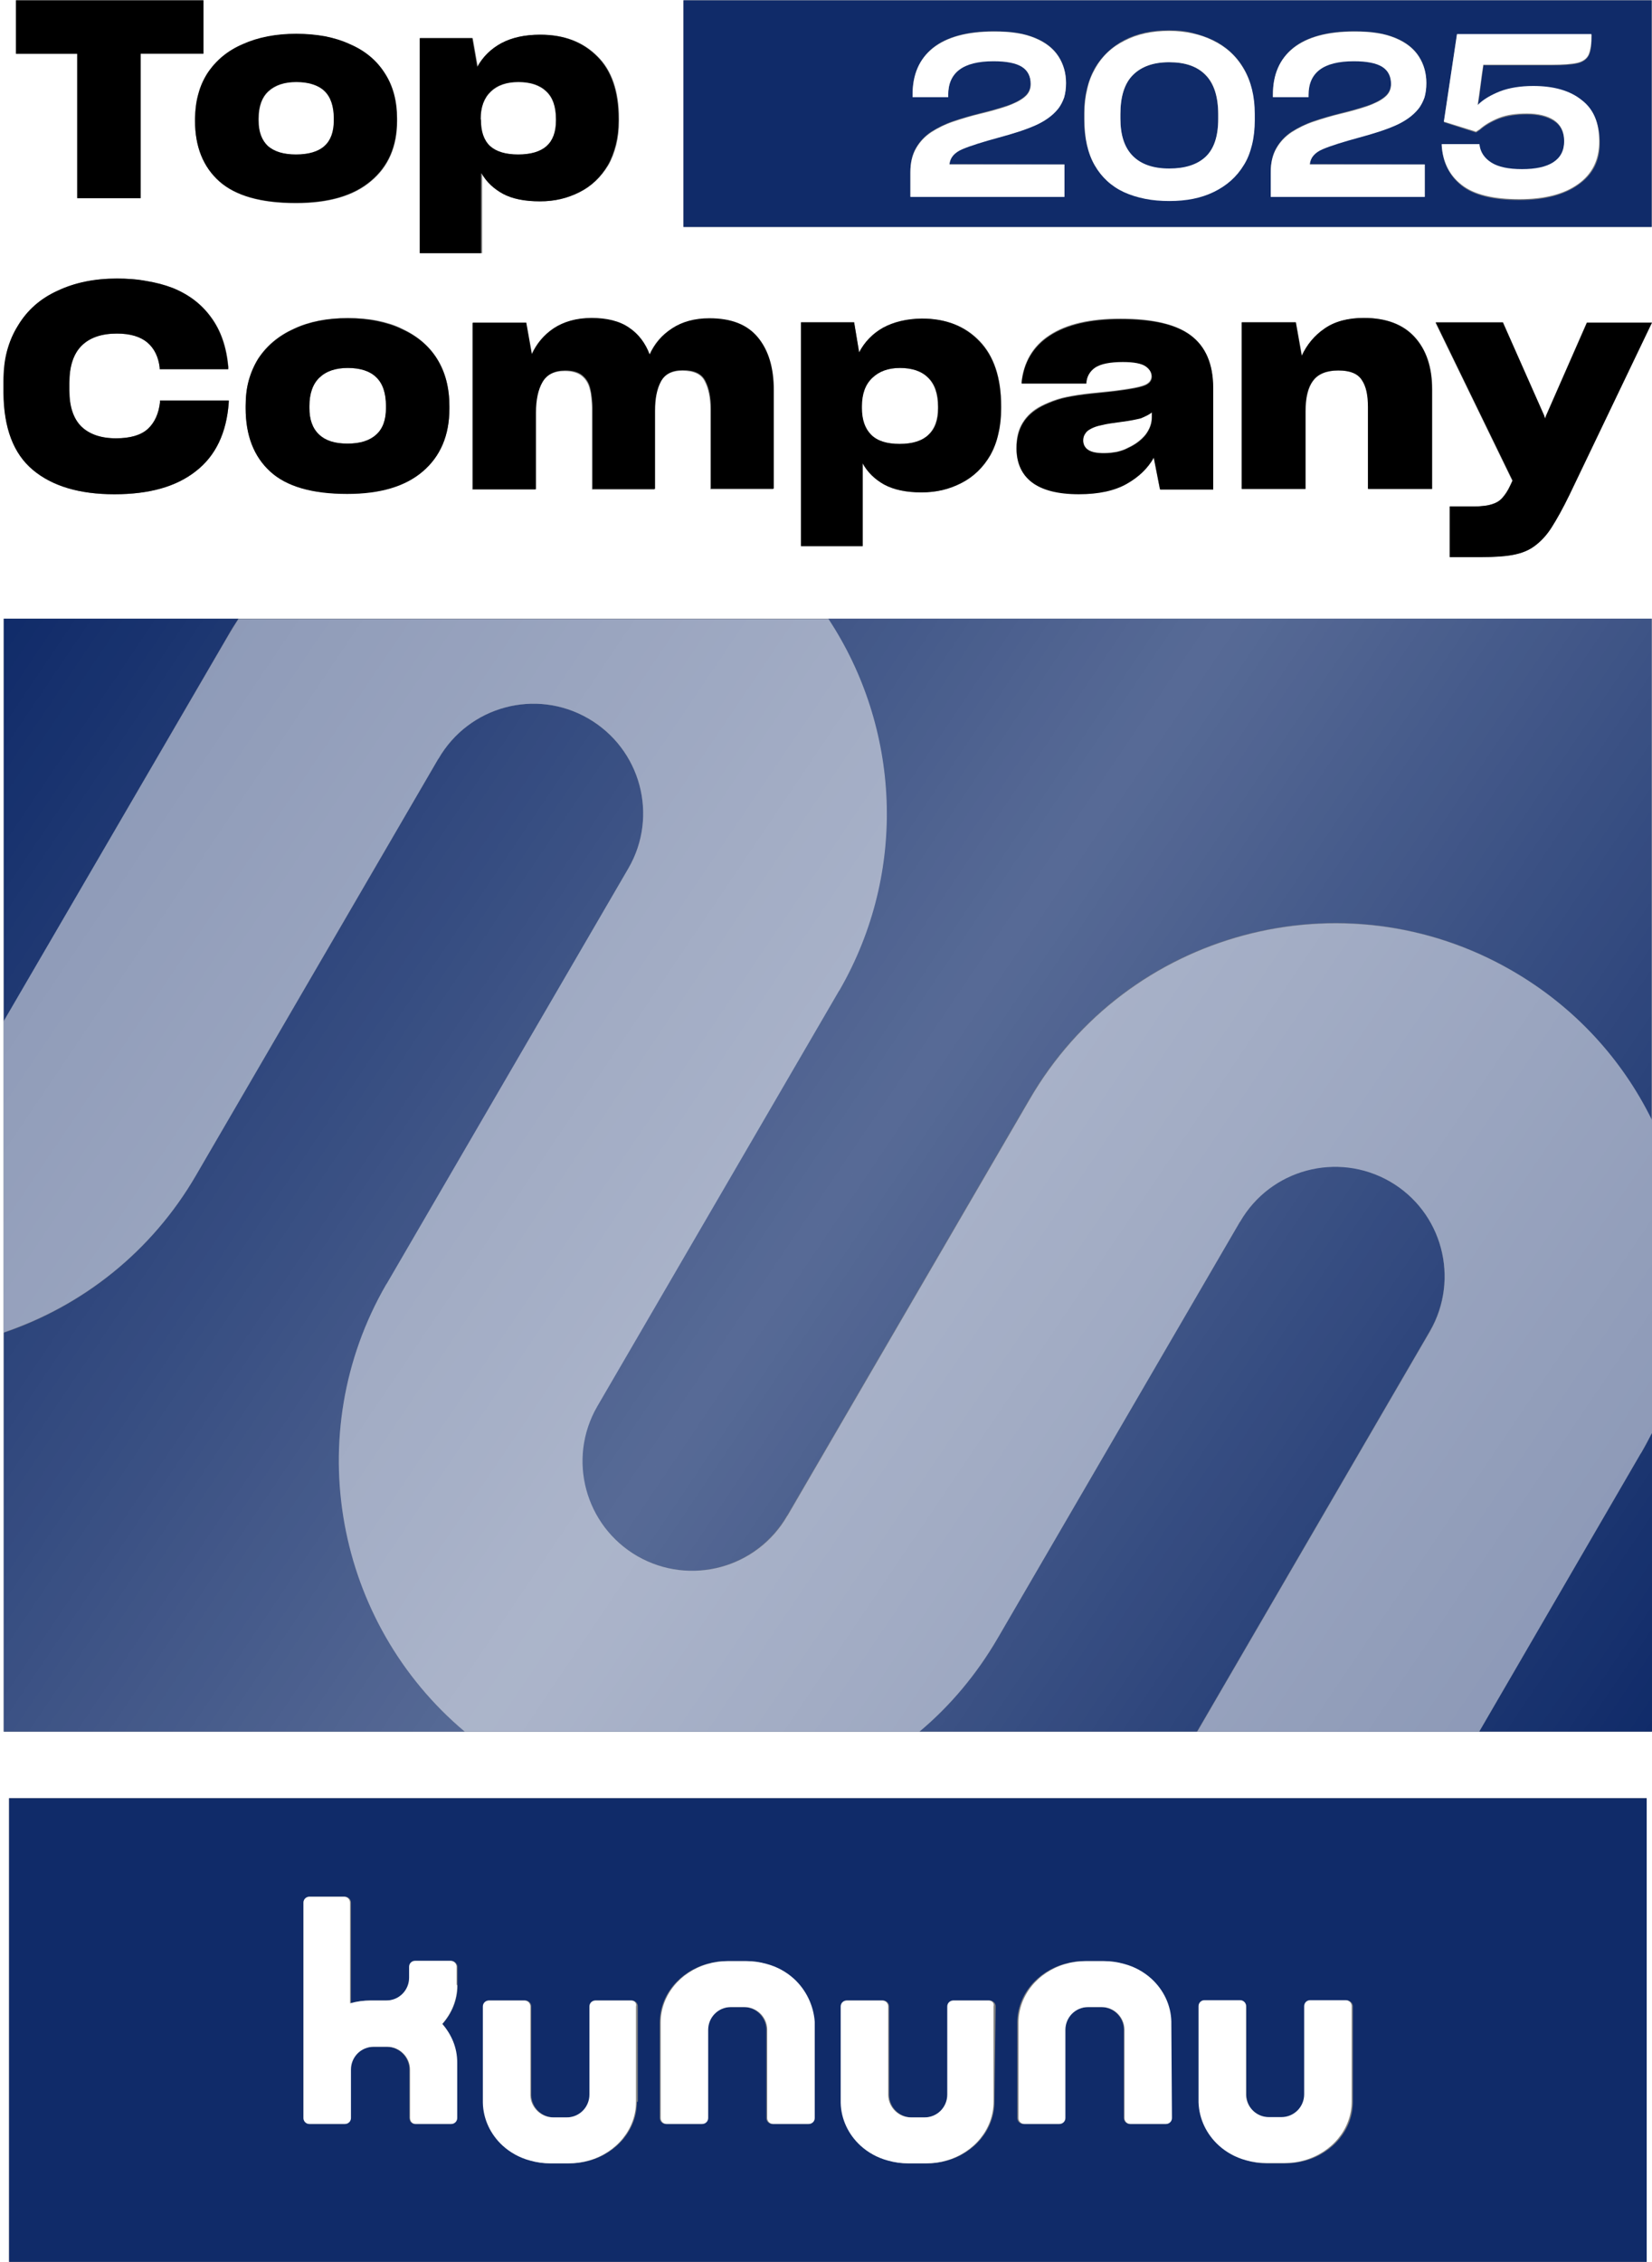 <?xml version="1.0" encoding="utf-8"?>
<!-- Generator: Adobe Illustrator 22.1.0, SVG Export Plug-In . SVG Version: 6.00 Build 0)  -->
<svg version="1.1" id="Layer_2" xmlns="http://www.w3.org/2000/svg" xmlns:xlink="http://www.w3.org/1999/xlink" x="0px" y="0px"
	 viewBox="0 0 528.6 723.6" style="enable-background:new 0 0 528.6 723.6;" xml:space="preserve">
<rect x="0" y="0" width="528.6" height="723.6" fill="#808080" stroke="none"/>
<style type="text/css">
	.st0{fill:#FFFFFF;}
	.st1{fill:#102B69;}
	.st2{fill:url(#SVGID_1_);}
	.st3{fill:url(#SVGID_2_);}
	.st4{fill:url(#SVGID_3_);}
	.st5{fill:url(#SVGID_4_);}
	.st6{fill:url(#SVGID_5_);}
	.st7{opacity:0.5;fill:#FFFFFF;enable-background:new    ;}
	.st8{fill:url(#SVGID_6_);}
</style>
<g id="ohne_Rahmen">
	<g>
		<path class="st0" d="M111.3,117.7c-3.9,0-6.9,1-9.1,3.1c-2.1,2-3.2,5.1-3.2,9.1v0.6c0,3.7,1,6.6,3.1,8.5c2.1,1.9,5.1,2.9,9.1,2.9
			s7.2-0.9,9.2-2.9c2.1-1.9,3.1-4.7,3.1-8.5v-0.6c0-4.1-1-7.2-3.1-9.2C118.4,118.7,115.4,117.7,111.3,117.7L111.3,117.7z"/>
		<path class="st0" d="M359.1,134.8c-3,0.4-5.2,0.7-6.7,1.1c-1.5,0.3-2.7,0.7-3.5,1.2c-0.7,0.4-1.3,1-1.8,1.6
			c-0.4,0.6-0.6,1.3-0.6,2.1c0,1.4,0.6,2.4,1.7,3.1c1.1,0.7,2.8,1,5,1c1.4,0,2.8-0.1,4.1-0.4c1.3-0.3,2.5-0.7,3.6-1.3
			c2.4-1.1,4.2-2.5,5.6-4.2c1.4-1.8,2-3.6,2-5.6v-1.6c-0.8,0.7-2,1.3-3.6,1.7C363.4,134.1,361.4,134.5,359.1,134.8L359.1,134.8z"/>
		<path class="st0" d="M165.8,49.5c4.1,0,7.1-0.9,9.1-2.7s3-4.6,3-8.2v-0.4c0-4-1.1-7-3.1-8.9c-2.1-2-5.1-3-8.9-3s-6.7,1-8.9,3.1
			c-2.1,2-3.2,4.9-3.2,8.7v0.4c0,3.7,1,6.4,2.9,8.3C158.7,48.5,161.8,49.5,165.8,49.5L165.8,49.5z"/>
		<path class="st0" d="M94.8,49.5c4.1,0,7.1-0.9,9.1-2.7s3-4.6,3-8.2v-0.6c0-3.9-1-6.9-3-8.8c-2-1.9-5-2.9-9-2.9s-6.9,1-9,3
			c-2.1,1.9-3.1,4.9-3.1,8.7v0.6c0,3.6,1,6.3,3,8.2C87.8,48.5,90.8,49.5,94.8,49.5L94.8,49.5z"/>
		<path class="st0" d="M279,120.9c-2.2,2.1-3.3,5.1-3.3,9.1v0.5c0,3.8,1,6.7,3,8.6c2,1.9,5.1,2.9,9.1,2.9s7.2-0.9,9.2-2.9
			c2-1.9,3.1-4.7,3.1-8.5v-0.5c0-4.2-1.1-7.2-3.2-9.3c-2.1-2.1-5.1-3.1-9-3.1S281.2,118.8,279,120.9L279,120.9z"/>
		<path class="st0" d="M561.5-32.8H-31.8v791h593.2V-32.8z M459.3,103.2h21.5l13.2,29.8l0.3,1l0.3-0.9l13.1-29.9h20.8l-26.4,55.1
			c-2,4.3-3.9,7.7-5.7,10.4c-1.7,2.6-3.6,4.6-5.5,6c-1.9,1.4-4.2,2.3-6.9,2.8c-2.7,0.5-6,0.7-10,0.7h-10.2v-16.2h8.1
			c1.1,0,2.1-0.1,3-0.2c0.9-0.1,1.7-0.2,2.4-0.5c1.3-0.4,2.4-1,3.3-2c0.9-1,1.8-2.3,2.6-4l0.7-1.5L459.3,103.2L459.3,103.2z
			 M218.7,0.1h309.8v72.5H218.7V0.1z M435.8,121.5c-1.4-2-3.9-3-7.5-3s-6.5,1.1-8.1,3.3c-1.6,2.1-2.4,5.4-2.4,9.7v24.9h-20.4v-53.3
			h17.3l1.9,10.7c1.6-3.6,4-6.5,7.3-8.7c3.3-2.3,7.5-3.4,12.6-3.4c7.1,0,12.5,2,16.2,6.1s5.6,9.6,5.6,16.7v31.9h-20.3v-26.2
			C437.9,126.5,437.2,123.6,435.8,121.5L435.8,121.5z M366.5,117c-1.2-0.9-3.7-1.4-7.3-1.4c-4.2,0-7.1,0.6-8.9,1.8
			c-1.7,1.2-2.7,2.9-2.8,5.1h-20.7c0.7-6.7,3.7-11.9,9-15.3c5.4-3.6,13-5.3,22.7-5.3c10.3,0,17.8,1.8,22.5,5.3
			c4.7,3.6,7.1,9.1,7.1,16.7v32.5h-17l-2-10.2c-1.9,3.4-4.8,6.2-8.7,8.4c-3.9,2.2-9,3.3-15.3,3.3c-6.7,0-11.7-1.3-15-3.8
			c-3.3-2.6-4.9-6.2-4.9-10.8v-0.1c0-3.1,0.6-5.8,2-8c1.4-2.3,3.4-4.1,6-5.4c0.8-0.4,1.6-0.8,2.4-1.1c0.9-0.4,1.8-0.7,2.7-1
			c1.8-0.6,4-1,6.5-1.4c2.5-0.4,5.8-0.7,9.7-1.1c1.9-0.2,3.5-0.4,4.8-0.6c1.4-0.2,2.7-0.4,3.7-0.6c2-0.4,3.4-0.8,4.2-1.4
			s1.2-1.3,1.2-2.3C368.5,119.1,367.8,118,366.5,117L366.5,117z M320.4,130v0.6c0,2.9-0.3,5.7-0.9,8.2c-0.6,2.4-1.4,4.7-2.5,6.7
			c-2.3,4-5.4,7-9.3,9c-3.9,2-8.1,3-12.8,3c-4.9,0-8.9-0.8-11.9-2.5c-3-1.6-5.3-3.9-6.9-6.8v26.5h-19.8v-71.6h17l1.6,9.6
			c1.8-3.4,4.4-6,7.7-7.9c3.4-1.9,7.6-2.9,12.5-2.9c7.6,0,13.8,2.4,18.4,7.2C318,113.8,320.4,120.8,320.4,130L320.4,130z
			 M207.7,113.6c1.6-3.6,3.9-6.4,7.2-8.4c3.2-2.1,7.2-3.2,11.9-3.2c7,0,12.2,2.1,15.5,6.1c3.4,4.1,5.1,9.7,5.1,16.9v31.5h-20.1
			v-25.5c0-3.7-0.6-6.7-1.8-9c-1.1-2.3-3.5-3.4-7.2-3.4c-3.4,0-5.7,1.2-7,3.6c-1.2,2.4-1.9,5.5-1.9,9.4v25h-20v-25.9
			c0-1.2-0.1-2.3-0.2-3.3c-0.1-1-0.2-2-0.5-2.9c-0.4-1.8-1.3-3.2-2.5-4.2c-1.2-1-3.1-1.6-5.5-1.6c-3.5,0-5.9,1.2-7.3,3.7
			c-1.4,2.4-2.1,5.7-2.1,9.8v24.4h-20.2v-53.3h17.1l1.8,10.1c1.6-3.4,3.9-6.2,7-8.3c3.2-2.1,7.1-3.2,11.8-3.2c5,0,9,1,12,3.1
			C204.1,106.9,206.3,109.8,207.7,113.6L207.7,113.6z M134.5,12.2h16.8l1.6,9.2c1.8-3.2,4.3-5.8,7.7-7.6c3.4-1.8,7.5-2.7,12.4-2.7
			c7.6,0,13.6,2.3,18.2,6.9c4.6,4.5,6.9,11.2,6.9,20v0.6c0,2.8-0.3,5.4-0.9,7.8c-0.6,2.3-1.4,4.5-2.5,6.4c-2.3,3.8-5.4,6.7-9.2,8.7
			c-3.8,1.9-8,2.9-12.6,2.9c-4.9,0-8.8-0.8-11.8-2.4c-2.9-1.6-5.2-3.8-6.8-6.5V81h-19.6L134.5,12.2L134.5,12.2z M139.9,114.8
			c2.6,4.2,3.9,9.2,3.9,15.1v0.7c0,8.6-2.8,15.3-8.5,20.1c-5.6,4.8-13.7,7.2-24.2,7.2c-11.2,0-19.5-2.4-24.7-7.2
			c-5.2-4.8-7.8-11.5-7.8-20.2v-0.7c0-2.9,0.3-5.7,1-8.2s1.7-4.8,3-6.9c2.7-4.2,6.6-7.4,11.5-9.6c4.9-2.3,10.7-3.4,17.2-3.4
			c3.4,0,6.5,0.3,9.3,0.8c2.9,0.6,5.6,1.4,8,2.6C133.5,107.4,137.3,110.6,139.9,114.8L139.9,114.8z M77.8,14.2
			c4.9-2.2,10.6-3.3,17.1-3.3c3.3,0,6.4,0.3,9.2,0.8c2.9,0.5,5.5,1.3,7.9,2.5c4.9,2.1,8.6,5.2,11.2,9.3c2.6,4,3.9,8.8,3.9,14.5v0.7
			c0,8.2-2.8,14.7-8.4,19.3c-5.5,4.7-13.5,7-24,7c-11.1,0-19.3-2.3-24.5-6.9C65,53.4,62.4,47,62.4,38.6v-0.7c0-2.8,0.3-5.4,1-7.8
			c0.7-2.4,1.7-4.6,2.9-6.6C69.1,19.4,72.9,16.3,77.8,14.2L77.8,14.2z M5.1,0.1h60v17H45v46.2H24.7V17.2H5.1V0.1z M1.2,122.2
			c0-3.6,0.4-6.8,1.1-9.8s1.9-5.7,3.5-8.2c3-5,7.2-8.7,12.7-11.2c5.5-2.6,11.8-3.9,19-3.9c3.3,0,6.5,0.3,9.5,0.8
			c3,0.5,5.7,1.2,8.3,2.2c5.2,2.1,9.2,5.2,12.3,9.4c3.1,4.2,4.9,9.4,5.5,15.8v0.8H51.1v-0.5c-0.4-3.4-1.7-6.1-3.9-8
			c-2.2-2-5.5-2.9-9.8-2.9c-4.9,0-8.7,1.3-11.3,3.9c-2.6,2.6-3.9,6.5-3.9,11.9v2.4c0,5.1,1.3,9,3.8,11.5s6.2,3.8,11.1,3.8
			c4.6,0,8-1,10.2-3c2.2-2.1,3.5-5,3.9-8.6v-0.5h22v0.6c-0.7,9.8-4.2,17.1-10.5,22c-6.3,4.9-15,7.4-26.1,7.4s-19.9-2.6-26.1-7.8
			c-6.2-5.2-9.3-13.4-9.3-24.6L1.2,122.2L1.2,122.2z M1.2,426.2V197.9h527.3v356H1.2V426.2L1.2,426.2z M2.9,723.5V575.2h524v148.3
			H2.9z"/>
		<path class="st1" d="M526.9,575.2H2.9v148.3h524L526.9,575.2L526.9,575.2z M383.6,671.9v-30.1c0-1,0.8-1.9,1.9-1.9h11.4
			c1,0,1.9,0.8,1.9,1.9v28.4c0.1,3.9,3.3,7.1,7.3,7.1h4.3c4,0,7.3-3.3,7.3-7.3v-16.4l0,0v-11.8c0-1,0.8-1.9,1.9-1.9h11.4
			c1,0,1.9,0.8,1.9,1.9v30.5c0,8.8-6.3,16.3-15.1,18.8c-2.1,0.6-4.3,0.9-6.5,0.9h-5.7c-2.3,0-4.5-0.3-6.5-0.9
			c-3.4-1-6.3-2.7-8.8-4.8c-3.9-3.5-6.3-8.3-6.3-13.7c0-0.1,0-0.2,0-0.3C383.6,672.1,383.6,672,383.6,671.9L383.6,671.9z
			 M146.1,659.7v17.8c0,1-0.8,1.9-1.9,1.9h-11.4c-0.7,0-1.3-0.4-1.6-1c-0.1-0.3-0.2-0.6-0.2-0.9V662c0-4-3.3-7.3-7.3-7.3h-4.3
			c-4,0-7.3,3.3-7.3,7.3l0,0v15.5c0,1-0.8,1.9-1.9,1.9H99c-1,0-1.9-0.8-1.9-1.9v-68.9c0-1,0.8-1.9,1.9-1.9h11.4c1,0,1.9,0.8,1.9,1.9
			v32.2c2.1-0.6,4.3-0.9,6.6-0.9h5c4,0,7.3-3.3,7.3-7.3V630l0,0v-0.8c0-1,0.8-1.9,1.9-1.9h11.4c1,0,1.8,0.8,1.9,1.8l0,0v0.1
			c0,0,0,0,0,0v0.8c0,0,0,0,0,0v4.6c0,0,0,0,0,0.1c0,0.1,0,0.3,0,0.4c0,4.7-1.8,8.9-4.8,12.3C144.4,650.8,146.1,655,146.1,659.7
			L146.1,659.7z M203.8,672.3c0,8.8-6.3,16.3-15.1,18.8c-2.1,0.6-4.3,0.9-6.6,0.9h-5.7c-2.3,0-4.5-0.3-6.5-0.9
			c-3.4-1-6.3-2.7-8.8-4.8c-3.9-3.5-6.3-8.3-6.3-13.7c0-0.1,0-0.2,0-0.3c0-0.1,0-0.3,0-0.4v-30.1c0-1,0.8-1.9,1.9-1.9h11.4
			c1,0,1.9,0.8,1.9,1.9v28.4c0.1,3.9,3.3,7.1,7.3,7.1h4.3c4,0,7.3-3.3,7.3-7.3v-16.4l0,0v-11.8c0-1,0.8-1.9,1.9-1.9h11.4
			c1,0,1.9,0.8,1.9,1.9V672.3z M260.4,647.4v30.1c0,1-0.8,1.9-1.9,1.9h-11.4c-1,0-1.9-0.8-1.9-1.9v-28.4c-0.1-3.9-3.3-7.1-7.3-7.1
			h-4.3c-4,0-7.3,3.3-7.3,7.3v16.4l0,0v11.8c0,1-0.8,1.9-1.9,1.9h-11.4c-1,0-1.9-0.8-1.9-1.9V647c0-8.8,6.3-16.3,15.1-18.8
			c2.1-0.6,4.3-0.9,6.5-0.9h5.7c2.3,0,4.5,0.3,6.5,0.9c3.4,1,6.3,2.7,8.8,4.8c3.9,3.5,6.3,8.3,6.3,13.7c0,0.1,0,0.2,0,0.3
			C260.4,647.1,260.4,647.2,260.4,647.4L260.4,647.4z M318.2,672.3c0,8.8-6.3,16.3-15.1,18.8c-2.1,0.6-4.3,0.9-6.5,0.9h-5.7
			c-2.3,0-4.5-0.3-6.5-0.9c-3.4-1-6.3-2.7-8.8-4.8c-3.9-3.5-6.3-8.3-6.3-13.7c0-0.1,0-0.2,0-0.3c0-0.1,0-0.3,0-0.4v-30.1
			c0-1,0.8-1.9,1.9-1.9h11.4c1,0,1.9,0.8,1.9,1.9v28.4c0.1,3.9,3.3,7.1,7.3,7.1h4.3c4,0,7.3-3.3,7.3-7.3v-16.4l0,0v-11.8
			c0-1,0.8-1.9,1.9-1.9h11.4c1,0,1.9,0.8,1.9,1.9L318.2,672.3L318.2,672.3z M372.9,679.4h-11.4c-1,0-1.9-0.8-1.9-1.9v-28.4
			c-0.1-3.9-3.3-7.1-7.3-7.1h-4.3c-4,0-7.3,3.3-7.3,7.3v16.4l0,0v11.8c0,1-0.8,1.9-1.9,1.9h-11.4c-1,0-1.9-0.8-1.9-1.9V647
			c0-8.8,6.3-16.3,15.1-18.8c2.1-0.6,4.3-0.9,6.5-0.9h5.7c2.3,0,4.5,0.3,6.5,0.9c3.4,1,6.3,2.7,8.8,4.8c3.9,3.5,6.3,8.3,6.3,13.7
			c0,0.1,0,0.2,0,0.3c0,0.1,0,0.3,0,0.4v30.1C374.8,678.6,374,679.4,372.9,679.4L372.9,679.4z"/>
		<path class="st0" d="M201.9,639.9h-11.4c-1,0-1.9,0.8-1.9,1.9v11.8l0,0v16.4c0,4-3.2,7.3-7.3,7.3h-4.3c-3.9,0-7.2-3.2-7.3-7.1
			v-28.4c0-1-0.8-1.9-1.9-1.9h-11.4c-1,0-1.9,0.8-1.9,1.9v30.1c0,0.1,0,0.3,0,0.4c0,0.1,0,0.2,0,0.3c0.1,5.3,2.5,10.2,6.3,13.7
			c2.4,2.2,5.4,3.9,8.8,4.8c2.1,0.6,4.3,0.9,6.5,0.9h5.7c2.3,0,4.5-0.3,6.6-0.9c8.8-2.5,15.1-10,15.1-18.8v-30.5
			C203.8,640.7,203,639.9,201.9,639.9z"/>
		<path class="st0" d="M316.3,639.9H305c-1,0-1.9,0.8-1.9,1.9v11.8l0,0v16.4c0,4-3.2,7.3-7.3,7.3h-4.3c-4,0-7.2-3.2-7.3-7.1v-28.4
			c0-1-0.8-1.9-1.9-1.9h-11.4c-1,0-1.9,0.8-1.9,1.9v30.1c0,0.1,0,0.3,0,0.4c0,0.1,0,0.2,0,0.3c0.1,5.3,2.5,10.2,6.3,13.7
			c2.4,2.2,5.4,3.9,8.8,4.8c2.1,0.6,4.3,0.9,6.5,0.9h5.7c2.3,0,4.5-0.3,6.5-0.9c8.8-2.5,15.1-10,15.1-18.8v-30.5
			C318.2,640.7,317.4,639.9,316.3,639.9L316.3,639.9z"/>
		<path class="st0" d="M389.9,686.2c2.4,2.2,5.4,3.9,8.8,4.8c2.1,0.6,4.3,0.9,6.5,0.9h5.7c2.3,0,4.5-0.3,6.5-0.9
			c8.8-2.5,15.1-10,15.1-18.8v-30.5c0-1-0.8-1.9-1.9-1.9h-11.4c-1,0-1.9,0.8-1.9,1.9v11.8l0,0v16.4c0,4-3.2,7.3-7.3,7.3H406
			c-4,0-7.2-3.2-7.3-7.1v-28.4c0-1-0.8-1.9-1.9-1.9h-11.4c-1,0-1.9,0.8-1.9,1.9v30.1c0,0.1,0,0.3,0,0.4c0,0.1,0,0.2,0,0.3
			C383.7,677.9,386.1,682.7,389.9,686.2L389.9,686.2z"/>
		<path class="st0" d="M254.1,633c-2.4-2.2-5.4-3.9-8.8-4.8c-2.1-0.6-4.3-0.9-6.5-0.9H233c-2.3,0-4.5,0.3-6.5,0.9
			c-8.8,2.5-15.1,10-15.1,18.8v30.5c0,1,0.8,1.9,1.9,1.9h11.4c1,0,1.9-0.8,1.9-1.9v-11.8l0,0v-16.4c0-4,3.2-7.3,7.3-7.3h4.3
			c4,0,7.2,3.2,7.3,7.1v28.4c0,1,0.8,1.9,1.9,1.9h11.4c1,0,1.9-0.8,1.9-1.9v-30.1c0-0.1,0-0.3,0-0.4c0-0.1,0-0.2,0-0.3
			C260.3,641.4,257.9,636.5,254.1,633L254.1,633z"/>
		<path class="st0" d="M374.8,647.4c0-0.1,0-0.3,0-0.4c0-0.1,0-0.2,0-0.3c-0.1-5.3-2.5-10.2-6.3-13.7c-2.4-2.2-5.4-3.9-8.8-4.8
			c-2.1-0.6-4.3-0.9-6.5-0.9h-5.7c-2.3,0-4.5,0.3-6.5,0.9c-8.8,2.5-15.1,10-15.1,18.8v30.5c0,1,0.8,1.9,1.9,1.9H339
			c1,0,1.9-0.8,1.9-1.9v-11.8l0,0v-16.4c0-4,3.2-7.3,7.3-7.3h4.3c4,0,7.2,3.2,7.3,7.1v28.4c0,1,0.8,1.9,1.9,1.9h11.4
			c1,0,1.9-0.8,1.9-1.9L374.8,647.4L374.8,647.4z"/>
		<path class="st0" d="M146.1,634.6C146.1,634.6,146.1,634.6,146.1,634.6V630c0,0,0,0,0,0v-0.8c0,0,0,0,0,0V629l0,0
			c-0.1-1-0.9-1.8-1.9-1.8h-11.4c-1,0-1.9,0.8-1.9,1.9v0.8l0,0v2.7c0,4-3.2,7.3-7.3,7.3h-5c-2.3,0-4.5,0.3-6.6,0.9v-32.2
			c0-1-0.8-1.9-1.9-1.9H99c-1,0-1.9,0.8-1.9,1.9v68.9c0,1,0.8,1.9,1.9,1.9h11.4c1,0,1.9-0.8,1.9-1.9V662l0,0c0-4,3.2-7.3,7.3-7.3
			h4.3c4,0,7.3,3.3,7.3,7.3v15.5c0,0.3,0.1,0.6,0.2,0.9c0.3,0.6,0.9,1,1.6,1h11.4c1,0,1.9-0.8,1.9-1.9v-17.8c0-4.7-1.8-8.9-4.8-12.3
			c3-3.4,4.8-7.7,4.8-12.3C146.1,634.9,146.1,634.8,146.1,634.6L146.1,634.6z"/>
		<path class="st1" d="M123.6,410.8l0.1-0.1l77.4-133c9.7-16.8,3.9-38.2-12.9-47.9c-16.8-9.7-38.2-3.9-47.9,12.9l-0.1,0.1l-77.4,133
			c-14.3,24.7-36.5,42-61.6,50.5v127.6h147.5C107.5,519.2,95.7,459,123.6,410.8L123.6,410.8z"/>
		
			<linearGradient id="SVGID_1_" gradientUnits="userSpaceOnUse" x1="-64.421" y1="-90.891" x2="462.909" y2="265.059" gradientTransform="matrix(1 0 0 1 5 378.606)">
			<stop  offset="0" style="stop-color:#FFFFFF;stop-opacity:0"/>
			<stop  offset="0.51" style="stop-color:#FFFFFF;stop-opacity:0.3"/>
			<stop  offset="1" style="stop-color:#FFFFFF;stop-opacity:0"/>
		</linearGradient>
		<path class="st2" d="M123.6,410.8l0.1-0.1l77.4-133c9.7-16.8,3.9-38.2-12.9-47.9c-16.8-9.7-38.2-3.9-47.9,12.9l-0.1,0.1l-77.4,133
			c-14.3,24.7-36.5,42-61.6,50.5v127.6h147.5C107.5,519.2,95.7,459,123.6,410.8L123.6,410.8z"/>
		<path class="st1" d="M268.5,316.7l-0.1,0.1l-77.4,133c-9.7,16.8-3.9,38.2,12.9,47.9c16.8,9.7,38.2,3.9,47.9-12.9l0.1-0.1l77.4-133
			c31.2-54,100.4-72.5,154.4-41.3c20.1,11.6,35.3,28.5,44.8,47.8V197.9H265C287.8,232.5,290.7,278.4,268.5,316.7L268.5,316.7z"/>
		
			<linearGradient id="SVGID_2_" gradientUnits="userSpaceOnUse" x1="40.926" y1="-246.967" x2="568.266" y2="108.983" gradientTransform="matrix(1 0 0 1 5 378.606)">
			<stop  offset="0" style="stop-color:#FFFFFF;stop-opacity:0"/>
			<stop  offset="0.51" style="stop-color:#FFFFFF;stop-opacity:0.3"/>
			<stop  offset="1" style="stop-color:#FFFFFF;stop-opacity:0"/>
		</linearGradient>
		<path class="st3" d="M268.5,316.7l-0.1,0.1l-77.4,133c-9.7,16.8-3.9,38.2,12.9,47.9c16.8,9.7,38.2,3.9,47.9-12.9l0.1-0.1l77.4-133
			c31.2-54,100.4-72.5,154.4-41.3c20.1,11.6,35.3,28.5,44.8,47.8V197.9H265C287.8,232.5,290.7,278.4,268.5,316.7L268.5,316.7z"/>
		<path class="st1" d="M76.3,197.9H1.2v128.8l71.6-123.1C73.9,201.6,75.1,199.7,76.3,197.9L76.3,197.9z"/>
		
			<linearGradient id="SVGID_3_" gradientUnits="userSpaceOnUse" x1="-21.894" y1="-153.892" x2="505.446" y2="202.058" gradientTransform="matrix(1 0 0 1 5 378.606)">
			<stop  offset="0" style="stop-color:#FFFFFF;stop-opacity:0"/>
			<stop  offset="0.51" style="stop-color:#FFFFFF;stop-opacity:0.3"/>
			<stop  offset="1" style="stop-color:#FFFFFF;stop-opacity:0"/>
		</linearGradient>
		<path class="st4" d="M76.3,197.9H1.2v128.8l71.6-123.1C73.9,201.6,75.1,199.7,76.3,197.9L76.3,197.9z"/>
		<path class="st1" d="M444.7,377.9c-16.8-9.7-38.2-3.9-47.9,12.9l-0.1,0.1l-77.4,133c-6.8,11.7-15.3,21.8-25.1,30h88.8l74.5-128.1
			C467.2,409,461.5,387.5,444.7,377.9L444.7,377.9z"/>
		
			<linearGradient id="SVGID_4_" gradientUnits="userSpaceOnUse" x1="-12.758" y1="-167.431" x2="514.572" y2="188.519" gradientTransform="matrix(1 0 0 1 5 378.606)">
			<stop  offset="0" style="stop-color:#FFFFFF;stop-opacity:0"/>
			<stop  offset="0.51" style="stop-color:#FFFFFF;stop-opacity:0.3"/>
			<stop  offset="1" style="stop-color:#FFFFFF;stop-opacity:0"/>
		</linearGradient>
		<path class="st5" d="M444.7,377.9c-16.8-9.7-38.2-3.9-47.9,12.9l-0.1,0.1l-77.4,133c-6.8,11.7-15.3,21.8-25.1,30h88.8l74.5-128.1
			C467.2,409,461.5,387.5,444.7,377.9L444.7,377.9z"/>
		<path class="st1" d="M525,464.9l-51.7,89h55.3v-95.6c-1.1,2.2-2.2,4.4-3.5,6.5L525,464.9L525,464.9z"/>
		
			<linearGradient id="SVGID_5_" gradientUnits="userSpaceOnUse" x1="9.72" y1="-200.732" x2="537.059" y2="155.218" gradientTransform="matrix(1 0 0 1 5 378.606)">
			<stop  offset="0" style="stop-color:#FFFFFF;stop-opacity:0"/>
			<stop  offset="0.51" style="stop-color:#FFFFFF;stop-opacity:0.3"/>
			<stop  offset="1" style="stop-color:#FFFFFF;stop-opacity:0"/>
		</linearGradient>
		<path class="st6" d="M525,464.9l-51.7,89h55.3v-95.6c-1.1,2.2-2.2,4.4-3.5,6.5L525,464.9L525,464.9z"/>
		<path class="st1" d="M62.8,375.8l77.4-133l0.1-0.1c9.7-16.8,31.1-22.6,47.9-12.9c16.8,9.7,22.6,31.1,12.9,47.9l-77.4,133l-0.1,0.1
			c-27.9,48.2-16.1,108.5,25.1,143.1h145.5c9.8-8.2,18.3-18.3,25.1-30l77.4-133l0.1-0.1c9.7-16.8,31.1-22.5,47.9-12.9
			c16.8,9.7,22.5,31.1,12.9,47.9l-74.5,128.1h90.2l51.7-89l0.1-0.1c1.2-2.2,2.4-4.3,3.5-6.5v-100c-9.5-19.4-24.7-36.2-44.8-47.8
			c-54-31.2-123.2-12.7-154.4,41.3l-77.4,133l-0.1,0.1c-9.7,16.8-31.1,22.5-47.9,12.9c-16.8-9.7-22.6-31.1-12.9-47.9l77.4-133
			l0.1-0.1c22.1-38.3,19.3-84.2-3.5-118.8H76.3c-1.2,1.9-2.4,3.8-3.5,5.7L1.2,326.6v99.6C26.3,417.7,48.5,400.5,62.8,375.8
			L62.8,375.8z"/>
		<path class="st7" d="M62.8,375.8l77.4-133l0.1-0.1c9.7-16.8,31.1-22.6,47.9-12.9c16.8,9.7,22.6,31.1,12.9,47.9l-77.4,133l-0.1,0.1
			c-27.9,48.2-16.1,108.5,25.1,143.1h145.5c9.8-8.2,18.3-18.3,25.1-30l77.4-133l0.1-0.1c9.7-16.8,31.1-22.5,47.9-12.9
			c16.8,9.7,22.5,31.1,12.9,47.9l-74.5,128.1h90.2l51.7-89l0.1-0.1c1.2-2.2,2.4-4.3,3.5-6.5v-100c-9.5-19.4-24.7-36.2-44.8-47.8
			c-54-31.2-123.2-12.7-154.4,41.3l-77.4,133l-0.1,0.1c-9.7,16.8-31.1,22.5-47.9,12.9c-16.8-9.7-22.6-31.1-12.9-47.9l77.4-133
			l0.1-0.1c22.1-38.3,19.3-84.2-3.5-118.8H76.3c-1.2,1.9-2.4,3.8-3.5,5.7L1.2,326.6v99.6C26.3,417.7,48.5,400.5,62.8,375.8
			L62.8,375.8z"/>
		
			<linearGradient id="SVGID_6_" gradientUnits="userSpaceOnUse" x1="-13.713" y1="-166.023" x2="513.627" y2="189.927" gradientTransform="matrix(1 0 0 1 5 378.606)">
			<stop  offset="0" style="stop-color:#FFFFFF;stop-opacity:0"/>
			<stop  offset="0.51" style="stop-color:#FFFFFF;stop-opacity:0.3"/>
			<stop  offset="1" style="stop-color:#FFFFFF;stop-opacity:0"/>
		</linearGradient>
		<path class="st8" d="M62.8,375.8l77.4-133l0.1-0.1c9.7-16.8,31.1-22.6,47.9-12.9c16.8,9.7,22.6,31.1,12.9,47.9l-77.4,133l-0.1,0.1
			c-27.9,48.2-16.1,108.5,25.1,143.1h145.5c9.8-8.2,18.3-18.3,25.1-30l77.4-133l0.1-0.1c9.7-16.8,31.1-22.5,47.9-12.9
			c16.8,9.7,22.5,31.1,12.9,47.9l-74.5,128.1h90.2l51.7-89l0.1-0.1c1.2-2.2,2.4-4.3,3.5-6.5v-100c-9.5-19.4-24.7-36.2-44.8-47.8
			c-54-31.2-123.2-12.7-154.4,41.3l-77.4,133l-0.1,0.1c-9.7,16.8-31.1,22.5-47.9,12.9c-16.8-9.7-22.6-31.1-12.9-47.9l77.4-133
			l0.1-0.1c22.1-38.3,19.3-84.2-3.5-118.8H76.3c-1.2,1.9-2.4,3.8-3.5,5.7L1.2,326.6v99.6C26.3,417.7,48.5,400.5,62.8,375.8
			L62.8,375.8z"/>
		<path class="st1" d="M374.1,19.9c-5,0-8.9,1.4-11.6,4.1c-2.7,2.7-4,6.9-4,12.5V38c0,5.4,1.3,9.4,4,12c2.7,2.7,6.5,4,11.6,4
			s8.8-1.2,11.6-3.7c2.7-2.5,4.1-6.6,4.1-12.2v-1.4c0-5.8-1.4-10-4.1-12.7C383,21.2,379.1,19.9,374.1,19.9L374.1,19.9z"/>
		<path class="st1" d="M528.5,0.1H218.7v72.5h309.8V0.1z M340.6,52.6v10.2h-49.3V55c0-3,0.6-5.6,1.8-7.7c1.2-2.1,2.8-3.8,4.9-5.2
			c2.1-1.3,4.5-2.5,7.1-3.4c2.7-0.9,5.5-1.7,8.6-2.5c1.6-0.4,3.2-0.8,4.6-1.2c1.4-0.4,2.7-0.8,3.9-1.2c2.4-0.8,4.3-1.8,5.6-2.9
			c1.3-1.1,2-2.5,2-4.2c0-2.4-0.9-4.2-2.8-5.5c-1.9-1.2-4.9-1.8-9.1-1.8c-4.8,0-8.5,0.9-10.9,2.7c-2.4,1.8-3.6,4.5-3.6,8.2v0.7H292
			v-0.8c0-6.4,2.2-11.3,6.5-14.9c4.4-3.5,10.9-5.3,19.5-5.3c2.8,0,5.2,0.2,7.4,0.5c2.2,0.4,4.1,0.9,5.8,1.6c3.4,1.4,5.9,3.4,7.5,5.9
			s2.4,5.4,2.4,8.5c0,1.7-0.2,3.2-0.6,4.6c-0.4,1.4-1.1,2.6-2,3.7c-1.7,2.1-4.2,3.9-7.4,5.3s-7,2.7-11.5,3.8
			c-5.1,1.3-9,2.6-11.6,3.7c-2.6,1.1-4,2.8-4.2,4.9L340.6,52.6L340.6,52.6z M401.4,38.3c0,2.8-0.3,5.5-0.9,7.9s-1.5,4.6-2.6,6.4
			c-2.3,3.8-5.5,6.7-9.6,8.6c-4.1,1.9-8.8,2.9-14.2,2.9c-2.8,0-5.3-0.2-7.8-0.7s-4.6-1.2-6.7-2.1c-4.1-1.9-7.2-4.7-9.4-8.6
			s-3.3-8.7-3.3-14.6v-2c0-2.8,0.3-5.4,0.9-7.8s1.4-4.5,2.5-6.5c2.3-3.9,5.5-6.9,9.5-9s8.8-3.1,14.2-3.1c2.7,0,5.2,0.2,7.5,0.8
			s4.5,1.3,6.6,2.3c4.1,2,7.3,4.9,9.7,8.8c2.3,3.9,3.5,8.7,3.5,14.3L401.4,38.3L401.4,38.3z M455.9,52.6v10.2h-49.3V55
			c0-3,0.6-5.6,1.8-7.7c1.2-2.1,2.8-3.8,4.9-5.2c2.1-1.3,4.5-2.5,7.1-3.4c2.7-0.9,5.5-1.7,8.6-2.5c1.6-0.4,3.2-0.8,4.6-1.2
			c1.4-0.4,2.7-0.8,3.9-1.2c2.4-0.8,4.3-1.8,5.6-2.9c1.3-1.1,2-2.5,2-4.2c0-2.4-0.9-4.2-2.8-5.5c-1.9-1.2-4.9-1.8-9.1-1.8
			c-4.8,0-8.5,0.9-10.9,2.7c-2.4,1.8-3.6,4.5-3.6,8.2v0.7h-11.4v-0.8c0-6.4,2.2-11.3,6.5-14.9c4.4-3.5,10.9-5.3,19.5-5.3
			c2.8,0,5.2,0.2,7.4,0.5c2.2,0.4,4.1,0.9,5.8,1.6c3.4,1.4,5.9,3.4,7.5,5.9s2.4,5.4,2.4,8.5c0,1.7-0.2,3.2-0.6,4.6
			c-0.4,1.4-1.1,2.6-2,3.7c-1.7,2.1-4.2,3.9-7.4,5.3s-7,2.7-11.5,3.8c-5.1,1.3-9,2.6-11.6,3.7c-2.6,1.1-4,2.8-4.2,4.9L455.9,52.6
			L455.9,52.6z M504.9,59.2c-4.5,3.2-10.8,4.8-18.7,4.8c-8.4,0-14.6-1.5-18.5-4.6s-6.1-7.4-6.4-12.9v-0.1h12.1v0.2
			c0.3,2.4,1.5,4.3,3.8,5.7c2.2,1.4,5.5,2.1,9.8,2.1s7.7-0.7,10-2.2s3.5-3.7,3.5-6.8s-1.1-5.3-3.3-6.7c-2.2-1.4-5-2.1-8.6-2.1
			s-6.5,0.5-9,1.4c-2.5,1-4.5,2.2-6.1,3.6l-1.2,0.8L462,39.1l4.2-28h43.1v0.3c0,1.4-0.1,2.6-0.2,3.7s-0.4,1.9-0.7,2.6
			c-0.7,1.3-1.9,2.2-3.7,2.6s-4.5,0.6-8.1,0.6h-21.9c-0.3,1.9-0.6,4.1-0.9,6.5c-0.3,2.4-0.6,4.5-0.9,6.4c1.8-1.7,4.2-3.2,7.2-4.3
			s6.5-1.7,10.7-1.7c6.6,0,11.8,1.5,15.5,4.5c3.7,3,5.6,7.5,5.6,13.5S509.4,56.1,504.9,59.2L504.9,59.2z"/>
		<path class="st0" d="M506.1,32c-3.7-3-8.9-4.5-15.5-4.5c-4.1,0-7.7,0.6-10.6,1.7c-3,1.2-5.4,2.6-7.2,4.4c0.3-1.9,0.6-4,0.9-6.4
			s0.6-4.5,0.9-6.5h21.9c3.6,0,6.3-0.2,8.1-0.6c1.8-0.4,3.1-1.3,3.7-2.6c0.3-0.7,0.5-1.5,0.7-2.6s0.2-2.3,0.2-3.7v-0.3h-43l-4.2,28
			l10.3,3.2l1.2-0.8c1.6-1.4,3.6-2.6,6.1-3.6c2.5-1,5.5-1.4,9-1.4s6.5,0.7,8.6,2.1s3.3,3.6,3.3,6.7s-1.2,5.3-3.5,6.8
			c-2.3,1.5-5.7,2.2-10,2.2s-7.6-0.7-9.8-2.1s-3.5-3.3-3.8-5.7v-0.2h-12.1v0.1c0.3,5.6,2.5,9.9,6.4,12.9c3.9,3.1,10.1,4.6,18.5,4.6
			c8,0,14.2-1.6,18.7-4.8c4.5-3.2,6.8-7.7,6.8-13.7S509.9,34.9,506.1,32L506.1,32z"/>
		<path class="st0" d="M308,47.7c2.6-1.1,6.5-2.3,11.6-3.7c4.4-1.2,8.3-2.4,11.5-3.8c3.2-1.4,5.7-3.2,7.4-5.3c0.9-1.1,1.5-2.4,2-3.7
			c0.4-1.4,0.6-2.9,0.6-4.6c0-3.2-0.8-6-2.4-8.5c-1.6-2.5-4.1-4.5-7.5-5.9c-1.7-0.7-3.6-1.3-5.8-1.6c-2.2-0.4-4.7-0.5-7.4-0.5
			c-8.6,0-15.1,1.8-19.5,5.3s-6.5,8.5-6.5,14.9v0.8h11.4v-0.7c0-3.6,1.2-6.3,3.6-8.1c2.4-1.8,6-2.7,10.9-2.7c4.2,0,7.2,0.6,9.1,1.8
			s2.8,3.1,2.8,5.5c0,1.7-0.6,3.1-2,4.2c-1.3,1.1-3.2,2-5.6,2.9c-1.2,0.4-2.5,0.8-3.9,1.2c-1.4,0.4-2.9,0.8-4.6,1.2
			c-3,0.7-5.9,1.6-8.6,2.5c-2.7,0.9-5.1,2.1-7.1,3.4c-2.1,1.4-3.7,3.1-4.9,5.2c-1.2,2.1-1.8,4.6-1.8,7.7v7.8h49.3V52.6h-36.8
			C304,50.4,305.4,48.8,308,47.7L308,47.7z"/>
		<path class="st0" d="M388.2,13c-2-1-4.2-1.8-6.6-2.3c-2.3-0.5-4.8-0.8-7.5-0.8c-5.4,0-10.1,1-14.2,3.1c-4.1,2-7.3,5-9.5,9
			c-1.1,1.9-2,4.1-2.5,6.5c-0.6,2.4-0.9,5-0.9,7.8v2c0,5.9,1.1,10.8,3.3,14.6c2.2,3.8,5.3,6.7,9.4,8.6c2,0.9,4.2,1.6,6.7,2.1
			s5,0.7,7.8,0.7c5.4,0,10.1-0.9,14.2-2.9s7.3-4.8,9.6-8.6c1.2-1.9,2-4,2.6-6.4s0.9-5.1,0.9-7.9v-2.1c0-5.6-1.2-10.4-3.5-14.3
			C395.6,17.9,392.3,15,388.2,13L388.2,13z M389.8,38c0,5.7-1.4,9.7-4.1,12.2c-2.7,2.5-6.6,3.7-11.6,3.7s-8.9-1.3-11.6-4
			c-2.7-2.7-4-6.7-4-12v-1.4c0-5.6,1.3-9.8,4-12.5s6.5-4.1,11.6-4.1s8.9,1.3,11.6,4s4.1,6.9,4.1,12.7L389.8,38L389.8,38z"/>
		<path class="st0" d="M423.3,47.7c2.6-1.1,6.5-2.3,11.6-3.7c4.4-1.2,8.3-2.4,11.5-3.8c3.2-1.4,5.7-3.2,7.4-5.3
			c0.9-1.1,1.5-2.4,2-3.7c0.4-1.4,0.6-2.9,0.6-4.6c0-3.2-0.8-6-2.4-8.5c-1.6-2.5-4.1-4.5-7.5-5.9c-1.7-0.7-3.6-1.3-5.8-1.6
			c-2.2-0.4-4.7-0.5-7.4-0.5c-8.6,0-15.1,1.8-19.5,5.3s-6.5,8.5-6.5,14.9v0.8h11.4v-0.7c0-3.6,1.2-6.3,3.6-8.1
			c2.4-1.8,6-2.7,10.9-2.7c4.2,0,7.2,0.6,9.1,1.8s2.8,3.1,2.8,5.5c0,1.7-0.6,3.1-2,4.2c-1.3,1.1-3.2,2-5.6,2.9
			c-1.2,0.4-2.5,0.8-3.9,1.2c-1.4,0.4-2.9,0.8-4.6,1.2c-3,0.7-5.9,1.6-8.6,2.5c-2.7,0.9-5.1,2.1-7.1,3.4c-2.1,1.4-3.7,3.1-4.9,5.2
			c-1.2,2.1-1.8,4.6-1.8,7.7v7.8h49.3V52.6h-36.8C419.3,50.4,420.7,48.8,423.3,47.7L423.3,47.7z"/>
		<polygon points="24.7,63.4 45,63.4 45,17.2 65.1,17.2 65.1,0.1 5.1,0.1 5.1,17.2 24.7,17.2 		"/>
		<path d="M62.4,37.9v0.7c0,8.3,2.6,14.8,7.8,19.4s13.3,6.9,24.4,6.9c10.5,0,18.4-2.3,24-7c5.6-4.7,8.4-11.1,8.4-19.3v-0.7
			c0-5.7-1.3-10.5-3.9-14.5c-2.6-4.1-6.3-7.2-11.2-9.3c-2.4-1.1-5-1.9-7.9-2.5c-2.8-0.5-5.9-0.8-9.2-0.8c-6.5,0-12.2,1.1-17.1,3.3
			c-4.9,2.1-8.6,5.2-11.3,9.3c-1.3,2-2.3,4.2-2.9,6.6C62.8,32.5,62.5,35.1,62.4,37.9L62.4,37.9z M82.7,37.9c0-3.9,1.1-6.8,3.1-8.7
			c2.2-2,5.2-3,9-3s7.1,1,9,2.9c2,1.9,3,4.9,3,8.8v0.6c0,3.7-1,6.4-3,8.2s-5.1,2.7-9.1,2.7s-6.9-0.9-9-2.7c-2-1.9-3-4.6-3-8.2
			L82.7,37.9L82.7,37.9z"/>
		<path d="M154.1,55.5c1.6,2.8,3.9,4.9,6.8,6.5c3,1.6,6.9,2.4,11.8,2.4s8.8-1,12.6-2.9c3.9-1.9,6.9-4.8,9.2-8.7
			c1.1-1.9,1.9-4.1,2.5-6.4c0.6-2.4,0.9-5,0.9-7.8V38c0-8.8-2.3-15.5-6.9-20c-4.6-4.6-10.6-6.9-18.2-6.9c-4.9,0-9,0.9-12.4,2.7
			c-3.3,1.8-5.9,4.3-7.7,7.6l-1.6-9.2h-16.8V81h19.6V55.5L154.1,55.5z M153.8,38c0-3.8,1.1-6.7,3.2-8.7c2.1-2.1,5.1-3.1,8.9-3.1
			s6.9,1,8.9,3c2.1,1.9,3.1,4.9,3.1,8.9v0.4c0,3.7-1,6.4-3,8.2s-5.1,2.7-9.1,2.7s-7-0.9-9-2.7c-2-1.9-2.9-4.7-2.9-8.3L153.8,38
			L153.8,38z"/>
		<path d="M10.5,150.3c6.2,5.2,14.9,7.8,26.1,7.8s19.8-2.4,26.1-7.4c6.3-4.9,9.8-12.2,10.5-22v-0.6h-22v0.5
			c-0.4,3.7-1.7,6.6-3.9,8.6c-2.2,2-5.6,3-10.2,3c-4.8,0-8.5-1.3-11.1-3.8c-2.5-2.5-3.8-6.3-3.8-11.5v-2.4c0-5.3,1.3-9.3,3.9-11.9
			c2.6-2.6,6.4-3.9,11.3-3.9c4.3,0,7.5,1,9.8,2.9c2.2,1.9,3.5,4.6,3.9,8v0.5H73v-0.8c-0.6-6.4-2.4-11.6-5.5-15.8
			c-3-4.2-7.1-7.3-12.3-9.4c-2.6-1-5.3-1.7-8.3-2.2c-3-0.6-6.2-0.8-9.5-0.8c-7.2,0-13.5,1.3-19,3.9c-5.5,2.5-9.7,6.2-12.7,11.2
			c-1.5,2.4-2.7,5.2-3.5,8.2s-1.1,6.3-1.1,9.8v3.5C1.2,136.9,4.3,145.1,10.5,150.3L10.5,150.3z"/>
		<path d="M111.3,101.8c-6.6,0-12.3,1.1-17.2,3.4c-4.9,2.2-8.7,5.4-11.5,9.6c-1.3,2.1-2.3,4.4-3,6.9s-1,5.2-1,8.2v0.7
			c0,8.7,2.6,15.4,7.8,20.2c5.2,4.8,13.4,7.2,24.7,7.2c10.6,0,18.6-2.4,24.2-7.2c5.6-4.8,8.5-11.5,8.5-20.1v-0.7
			c0-5.9-1.3-10.9-3.9-15.1c-2.6-4.2-6.4-7.4-11.3-9.6c-2.4-1.2-5.1-2-8-2.6C117.8,102.1,114.7,101.8,111.3,101.8L111.3,101.8z
			 M123.5,130.5c0,3.8-1,6.6-3.1,8.5s-5.1,2.9-9.2,2.9s-7-0.9-9.1-2.9c-2.1-2-3.1-4.8-3.1-8.5v-0.6c0-4,1.1-7.1,3.2-9.1
			c2.2-2.1,5.2-3.1,9.1-3.1s7.1,1,9.1,3c2.1,2,3.1,5.1,3.1,9.2L123.5,130.5L123.5,130.5z"/>
		<path d="M177.2,105c-3.1,2.1-5.4,4.8-7,8.3l-1.8-10.1h-17.1v53.3h20.2V132c0-4.1,0.7-7.4,2.1-9.8c1.4-2.4,3.8-3.7,7.3-3.7
			c2.4,0,4.2,0.5,5.5,1.6c1.2,1,2.1,2.4,2.5,4.2c0.2,0.9,0.4,1.9,0.5,2.9c0.1,1,0.2,2.1,0.2,3.3v25.9h20v-25c0-3.9,0.6-7,1.9-9.4
			c1.3-2.4,3.6-3.6,7-3.6c3.7,0,6,1.1,7.2,3.4c1.2,2.3,1.8,5.3,1.8,9v25.5h20.1v-31.5c0-7.2-1.7-12.8-5.1-16.9
			c-3.4-4.1-8.5-6.1-15.5-6.1c-4.7,0-8.7,1.1-11.9,3.2c-3.2,2.1-5.6,4.9-7.2,8.4c-1.4-3.7-3.6-6.6-6.6-8.6c-3-2.1-7.1-3.1-12-3.1
			S180.4,102.9,177.2,105L177.2,105z"/>
		<path d="M282.6,104.8c-3.4,1.9-5.9,4.5-7.7,7.9l-1.6-9.6h-17v71.6H276v-26.5c1.6,2.9,3.9,5.1,6.9,6.8c3,1.6,7,2.5,11.9,2.5
			s8.9-1,12.8-3c3.9-2,7-5,9.3-9c1.1-2,2-4.2,2.5-6.7c0.6-2.5,0.9-5.2,0.9-8.2V130c0-9.2-2.3-16.1-7-20.9
			c-4.6-4.8-10.7-7.2-18.4-7.2C290.1,102,286,103,282.6,104.8L282.6,104.8z M300.2,130.1v0.5c0,3.8-1,6.6-3.1,8.5
			c-2,1.9-5.1,2.9-9.2,2.9s-7.1-0.9-9.1-2.9c-2-2-3-4.8-3-8.6V130c0-4,1.1-7,3.3-9.1c2.2-2.1,5.1-3.2,8.9-3.2s6.9,1,9,3.1
			C299.1,122.8,300.2,125.9,300.2,130.1L300.2,130.1z"/>
		<path d="M367.3,122.8c-0.8,0.6-2.2,1-4.2,1.4c-1.1,0.2-2.3,0.4-3.7,0.6c-1.4,0.2-3,0.4-4.8,0.6c-3.9,0.4-7.1,0.7-9.7,1.1
			c-2.5,0.4-4.7,0.8-6.5,1.4c-0.9,0.3-1.8,0.6-2.7,1c-0.8,0.3-1.6,0.7-2.4,1.1c-2.6,1.4-4.6,3.1-6,5.4c-1.3,2.2-2,4.9-2,8v0.1
			c0,4.6,1.6,8.3,4.9,10.8c3.3,2.5,8.3,3.8,15,3.8c6.3,0,11.4-1.1,15.3-3.3c3.9-2.2,6.8-5,8.7-8.4l2,10.2h17v-32.5
			c0-7.6-2.4-13.2-7.1-16.7c-4.7-3.6-12.1-5.3-22.5-5.3c-9.8,0-17.3,1.8-22.7,5.3c-5.3,3.5-8.4,8.6-9,15.3h20.7
			c0.1-2.2,1.1-3.9,2.8-5.1c1.8-1.2,4.8-1.8,8.9-1.8c3.6,0,6,0.5,7.3,1.4c1.3,0.9,2,2.1,2,3.5C368.5,121.5,368.1,122.3,367.3,122.8
			L367.3,122.8z M368.6,131.9v1.6c0,2-0.7,3.8-2,5.6c-1.4,1.7-3.2,3.1-5.6,4.2c-1.1,0.6-2.3,1-3.6,1.3c-1.3,0.2-2.7,0.4-4.1,0.4
			c-2.2,0-3.9-0.3-5-1c-1.1-0.7-1.7-1.8-1.7-3.1c0-0.8,0.2-1.5,0.6-2.1c0.4-0.7,1-1.2,1.8-1.6c0.9-0.5,2-0.9,3.5-1.2
			c1.5-0.4,3.7-0.7,6.7-1.1c2.4-0.3,4.3-0.7,5.9-1.1C366.5,133.2,367.8,132.6,368.6,131.9L368.6,131.9z"/>
		<path d="M458.2,156.4v-31.9c0-7.1-1.9-12.7-5.6-16.7s-9.1-6.1-16.2-6.1c-5.1,0-9.3,1.1-12.6,3.4c-3.2,2.2-5.6,5.1-7.3,8.7
			l-1.9-10.7h-17.3v53.3h20.4v-24.9c0-4.4,0.8-7.6,2.4-9.7c1.6-2.2,4.3-3.3,8.1-3.3s6.2,1,7.5,3c1.4,2,2,4.9,2,8.7v26.2L458.2,156.4
			L458.2,156.4z"/>
		<path d="M480.7,159.3c-0.9,1-2,1.6-3.3,2c-0.7,0.2-1.5,0.4-2.4,0.5c-0.9,0.1-1.9,0.2-3,0.2h-8.1v16.2h10.2c4,0,7.3-0.2,10-0.7
			c2.7-0.5,5-1.4,6.9-2.8c1.9-1.4,3.8-3.3,5.5-6s3.6-6.1,5.7-10.4l26.4-55.1h-20.8L494.7,133l-0.3,0.9l-0.3-1l-13.2-29.8h-21.5
			l24.6,50.6l-0.7,1.5C482.5,157,481.6,158.3,480.7,159.3L480.7,159.3z"/>
	</g>
</g>
</svg>
